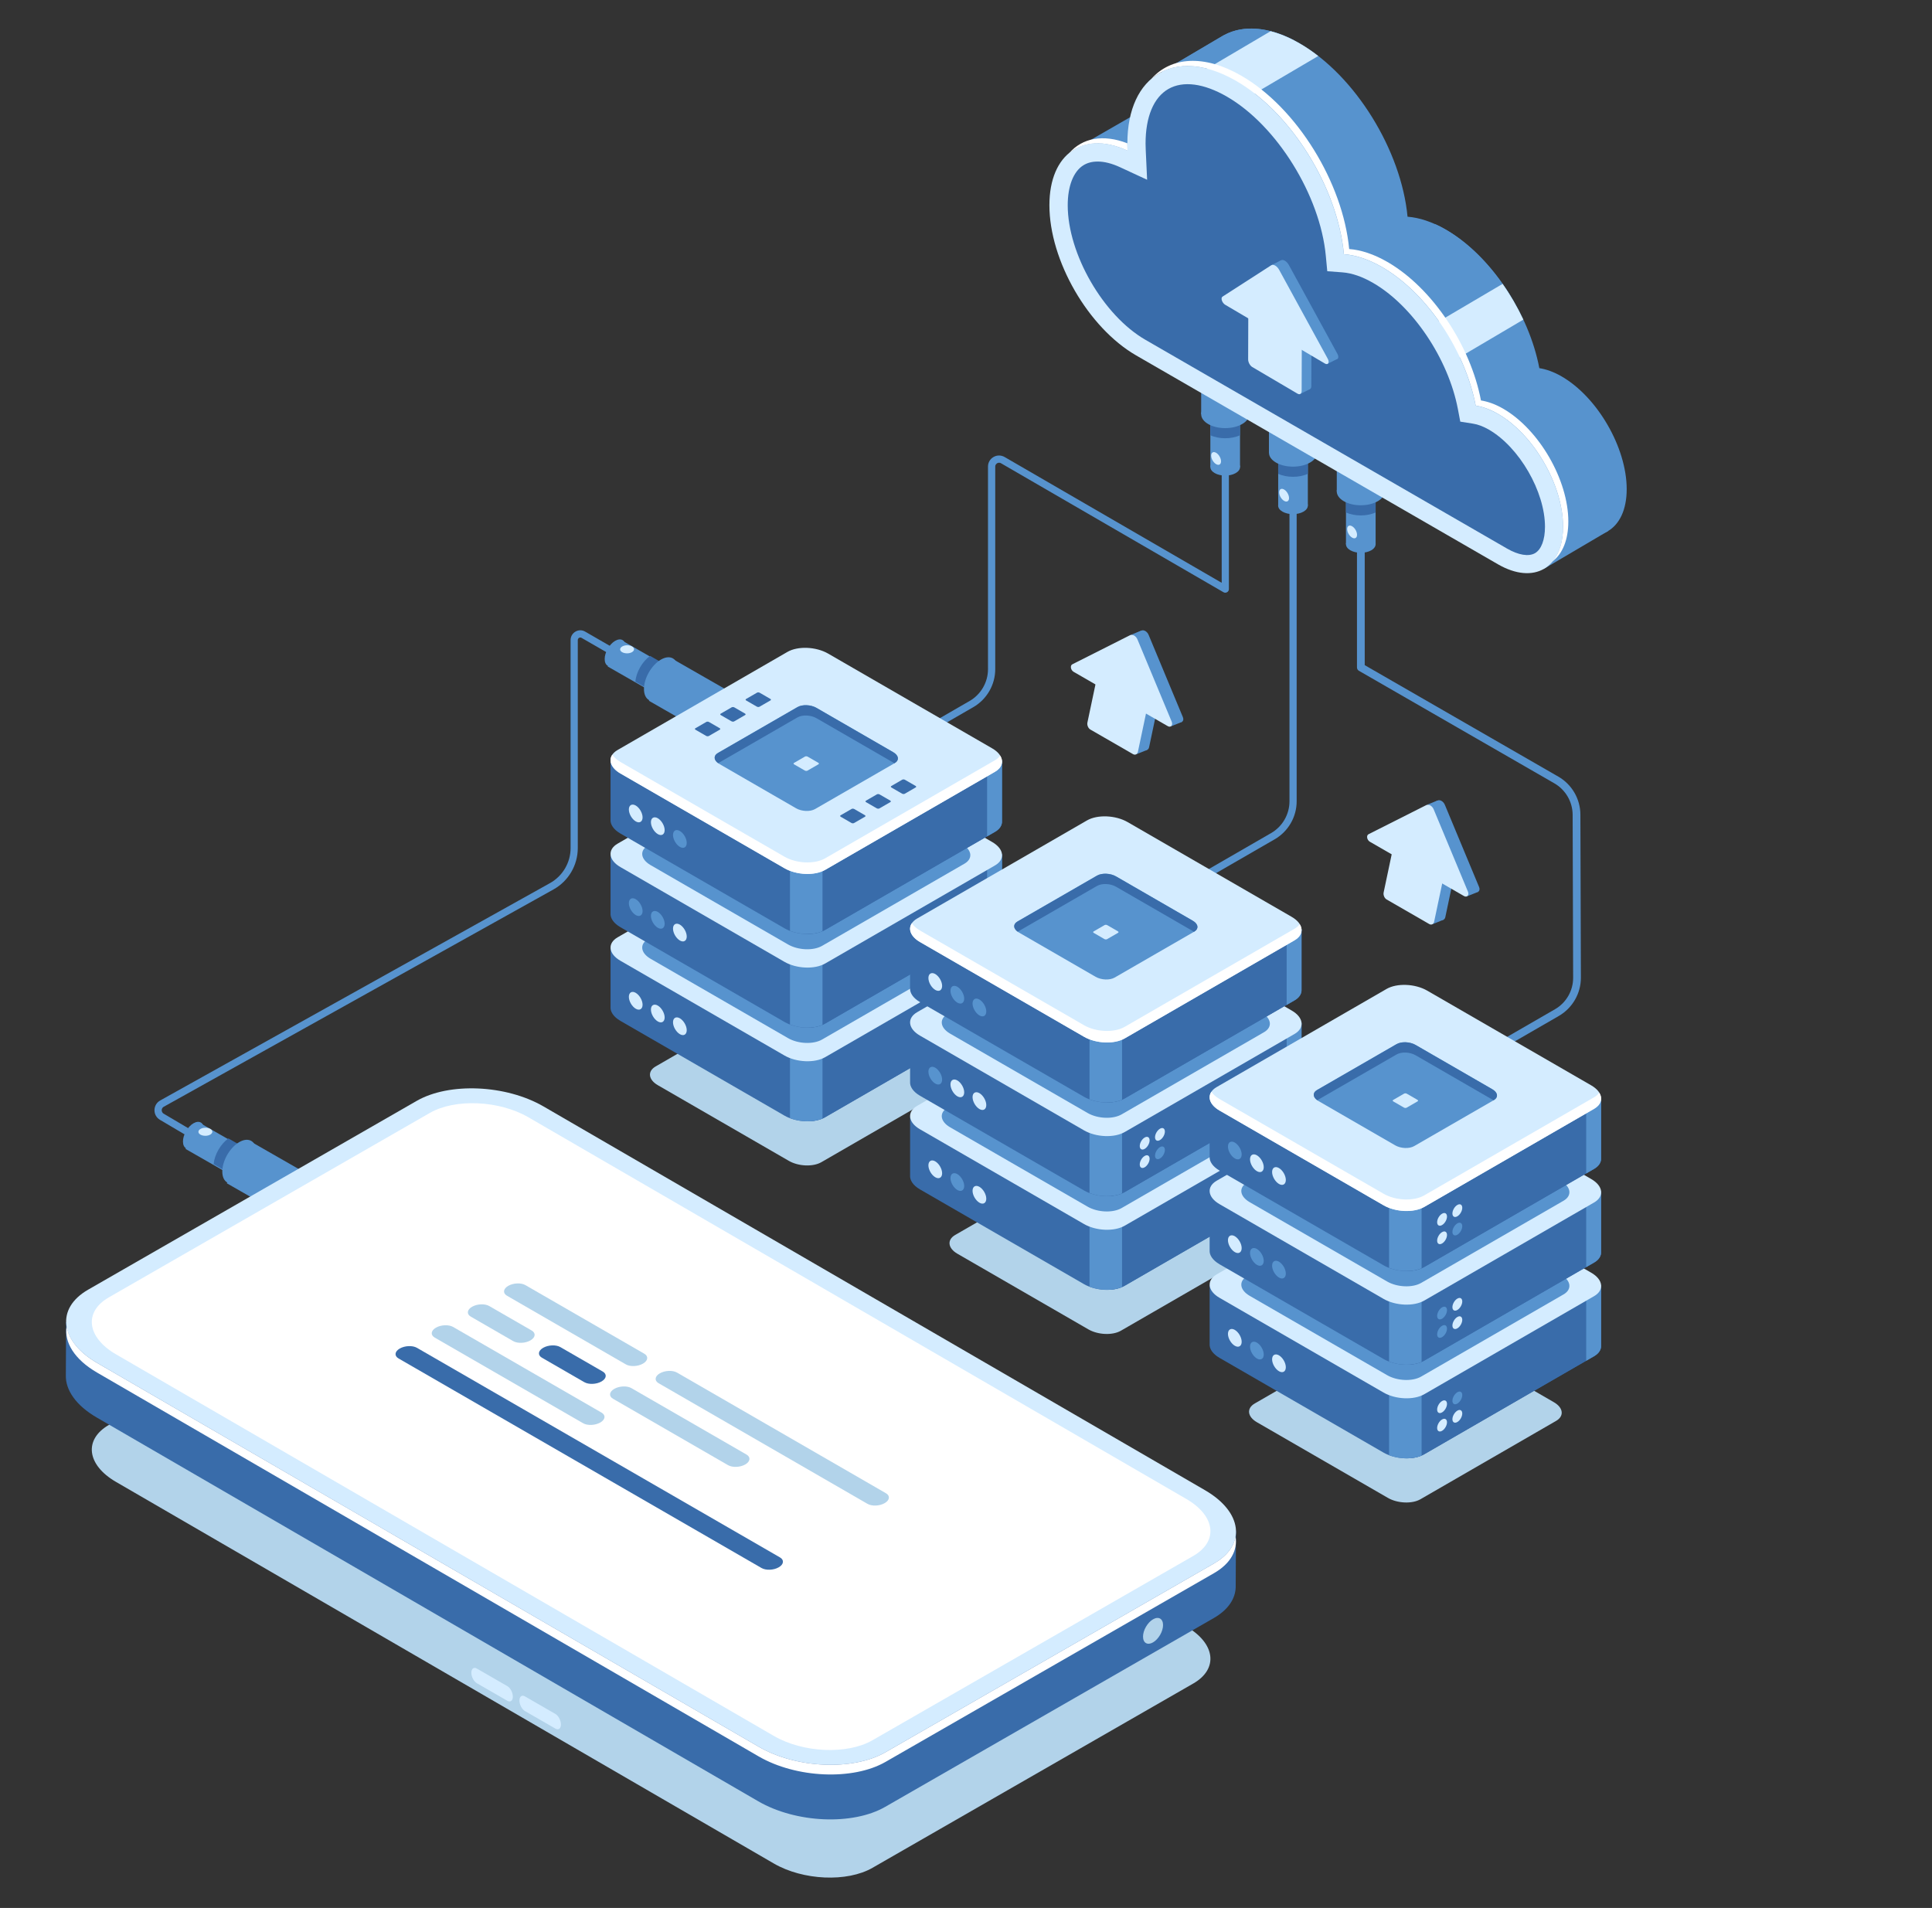 <?xml version="1.0" encoding="utf-8"?>
<!-- Generator: Adobe Illustrator 24.2.1, SVG Export Plug-In . SVG Version: 6.00 Build 0)  -->
<svg version="1.1" id="_x2014_ÎÓÈ_x5F_1" xmlns="http://www.w3.org/2000/svg" xmlns:xlink="http://www.w3.org/1999/xlink"
	 x="0px" y="0px" viewBox="0 0 349.19 344.85" style="enable-background:new 0 0 349.19 344.85;" xml:space="preserve">
<rect x="0" y="0" width="349.19" height="344.85" fill="#333333" stroke="none"/>
<style type="text/css">
	.st0{fill:#5793CE;}
	.st1{fill:#396CAA;}
	.st2{fill:#D4ECFF;}
	.st3{fill:#FFFFFF;}
	.st4{fill:#B2D3EA;}
</style>
<path class="st0" d="M38.9,208.2c-0.11,0-0.23-0.03-0.33-0.09l-9.66-5.71c-0.63-0.37-1-1.03-0.99-1.76c0.01-0.73,0.4-1.38,1.04-1.74
	l70.44-39.28c2.3-1.28,3.73-3.71,3.73-6.34v-37.6c0-0.63,0.33-1.2,0.88-1.52c0.55-0.32,1.2-0.32,1.75,0l6.66,3.84
	c0.31,0.18,0.42,0.58,0.24,0.89c-0.18,0.31-0.57,0.42-0.89,0.24l-6.66-3.84c-0.2-0.12-0.38-0.04-0.45,0
	c-0.07,0.04-0.23,0.16-0.23,0.39v37.6c0,3.1-1.68,5.97-4.39,7.48l-70.44,39.28c-0.33,0.18-0.37,0.49-0.37,0.62
	c0,0.12,0.03,0.44,0.35,0.63l9.66,5.71c0.31,0.18,0.41,0.58,0.23,0.89C39.34,208.09,39.12,208.2,38.9,208.2z"/>
<g>
	<g>
		<g>
			<g>
				
					<rect x="37.3" y="202.32" transform="matrix(-0.497 0.868 -0.868 -0.497 240.393 276.938)" class="st0" width="5.36" height="11.57"/>
				<path class="st0" d="M33.07,206.32c0-1.21,0.84-2.68,1.89-3.29c1.05-0.61,1.9-0.12,1.9,1.09c0,1.21-0.84,2.68-1.89,3.29
					C33.92,208.02,33.07,207.53,33.07,206.32z"/>
			</g>
			<g>
				
					<rect x="46.77" y="205.41" transform="matrix(-0.497 0.868 -0.868 -0.497 262.608 276.839)" class="st0" width="8.69" height="18.15"/>
				<path class="st1" d="M44.68,207.71l-3.4-1.95c-1.41,1.01-2.51,2.93-2.67,4.65l3.4,1.95C43.42,211.35,44.52,209.43,44.68,207.71z
					"/>
				<path class="st0" d="M40.18,211.76c-0.01-1.96,1.36-4.34,3.06-5.33c1.69-0.98,3.07-0.19,3.08,1.76
					c0.01,1.96-1.36,4.34-3.06,5.33C41.56,214.5,40.18,213.71,40.18,211.76z"/>
			</g>
		</g>
	</g>
	<path class="st2" d="M36.23,205.08c-0.49-0.28-0.49-0.74,0-1.03s1.29-0.29,1.78-0.01s0.49,0.74,0,1.03
		C37.52,205.36,36.73,205.36,36.23,205.08z"/>
</g>
<g>
	<g>
		<g>
			<g>
				
					<rect x="113.52" y="115.11" transform="matrix(-0.497 0.868 -0.868 -0.497 278.873 80.234)" class="st0" width="5.36" height="11.57"/>
				<path class="st0" d="M109.29,119.12c0-1.21,0.84-2.68,1.89-3.29c1.05-0.61,1.9-0.12,1.9,1.09c0,1.21-0.84,2.68-1.89,3.29
					C110.14,120.81,109.29,120.33,109.29,119.12z"/>
			</g>
			<g>
				
					<rect x="122.99" y="118.21" transform="matrix(-0.497 0.868 -0.868 -0.497 301.088 80.135)" class="st0" width="8.69" height="18.15"/>
				<path class="st1" d="M120.9,120.5l-3.4-1.95c-1.41,1.01-2.51,2.93-2.67,4.65l3.4,1.95C119.64,124.14,120.74,122.22,120.9,120.5z
					"/>
				<path class="st0" d="M116.39,124.55c-0.01-1.96,1.36-4.34,3.06-5.33c1.69-0.98,3.07-0.19,3.08,1.76
					c0.01,1.96-1.36,4.34-3.06,5.33C117.78,127.3,116.4,126.51,116.39,124.55z"/>
			</g>
		</g>
	</g>
	<path class="st2" d="M112.45,117.88c-0.49-0.28-0.49-0.74,0-1.03c0.49-0.29,1.29-0.29,1.78-0.01c0.49,0.28,0.49,0.74,0,1.03
		C113.74,118.16,112.94,118.16,112.45,117.88z"/>
</g>
<path class="st0" d="M151.3,141.92c-0.22,0-0.44-0.12-0.56-0.32c-0.18-0.31-0.07-0.71,0.24-0.89l24.28-14.02
	c2.04-1.18,3.31-3.38,3.31-5.74V84.33c0-0.72,0.37-1.37,1-1.73c0.62-0.36,1.37-0.36,2,0l39.24,22.74V74.79
	c0-0.36,0.29-0.65,0.65-0.65s0.65,0.29,0.65,0.65v31.69c0,0.23-0.12,0.45-0.33,0.56c-0.2,0.12-0.45,0.12-0.65,0l-40.21-23.31
	c-0.31-0.18-0.59-0.06-0.69,0c-0.1,0.06-0.35,0.24-0.35,0.6v36.62c0,2.82-1.52,5.45-3.96,6.86l-24.28,14.02
	C151.52,141.89,151.41,141.92,151.3,141.92z"/>
<path class="st0" d="M199.87,169.21c-0.22,0-0.44-0.12-0.56-0.32c-0.18-0.31-0.07-0.71,0.24-0.89l30.2-17.43
	c2.04-1.18,3.31-3.38,3.31-5.74V81.76c0-0.36,0.29-0.65,0.65-0.65c0.36,0,0.65,0.29,0.65,0.65v63.07c0,2.82-1.52,5.45-3.96,6.86
	l-30.2,17.43C200.09,169.18,199.98,169.21,199.87,169.21z"/>
<g>
	<path class="st0" d="M254.01,199.53c-0.24,0-0.48-0.12-0.61-0.35c-0.19-0.33-0.08-0.76,0.26-0.95l27.38-15.81
		c2.04-1.17,3.3-3.36,3.29-5.71l-0.09-29.44c-0.01-2.34-1.27-4.51-3.29-5.68l-35.34-20.35c-0.22-0.12-0.35-0.36-0.35-0.61V88.73
		c0-0.39,0.31-0.7,0.7-0.7c0.39,0,0.7,0.31,0.7,0.7v31.49l34.99,20.15c2.46,1.41,3.99,4.05,3.99,6.89l0.09,29.44
		c0.01,2.85-1.52,5.5-3.99,6.93l-27.38,15.81C254.25,199.5,254.13,199.53,254.01,199.53z"/>
	<g>
		<g>
			<g>
				<rect x="243.27" y="86.79" class="st0" width="5.36" height="11.57"/>
				<path class="st0" d="M247.85,99.46c-1.05,0.6-2.74,0.6-3.79,0c-1.05-0.6-1.05-1.58,0-2.19c1.05-0.6,2.74-0.6,3.79,0
					C248.89,97.87,248.89,98.85,247.85,99.46z"/>
			</g>
			<g>
				<rect x="241.61" y="70.67" class="st0" width="8.69" height="18.15"/>
				<path class="st1" d="M243.27,88.7v3.92c1.57,0.72,3.79,0.72,5.36,0V88.7C247.06,87.98,244.84,87.98,243.27,88.7z"/>
				<path class="st0" d="M249.02,90.59c-1.7,0.98-4.45,0.98-6.14,0c-1.7-0.98-1.7-2.57,0-3.55c1.7-0.98,4.45-0.98,6.14,0
					C250.72,88.02,250.72,89.61,249.02,90.59z"/>
			</g>
		</g>
	</g>
	<g>
		<g>
			<g>
				<rect x="231.02" y="79.82" class="st0" width="5.36" height="11.57"/>
				<path class="st0" d="M235.59,92.48c-1.05,0.6-2.74,0.6-3.79,0c-1.05-0.6-1.05-1.58,0-2.19c1.05-0.6,2.74-0.6,3.79,0
					C236.64,90.9,236.64,91.88,235.59,92.48z"/>
			</g>
			<g>
				<rect x="229.35" y="63.7" class="st0" width="8.69" height="18.15"/>
				<path class="st1" d="M231.02,81.72v3.92c1.57,0.72,3.79,0.72,5.36,0v-3.92C234.81,81,232.59,81,231.02,81.72z"/>
				<path class="st0" d="M236.77,83.61c-1.7,0.98-4.45,0.98-6.14,0c-1.7-0.98-1.7-2.57,0-3.55c1.7-0.98,4.45-0.98,6.14,0
					C238.47,81.05,238.47,82.64,236.77,83.61z"/>
			</g>
		</g>
	</g>
	<g>
		<g>
			<g>
				<rect x="218.76" y="72.85" class="st0" width="5.36" height="11.57"/>
				<path class="st0" d="M223.34,85.51c-1.05,0.6-2.74,0.6-3.79,0c-1.05-0.6-1.05-1.58,0-2.19c1.05-0.6,2.74-0.6,3.79,0
					C224.39,83.93,224.39,84.91,223.34,85.51z"/>
			</g>
			<g>
				<rect x="217.1" y="56.72" class="st0" width="8.69" height="18.15"/>
				<path class="st1" d="M218.76,74.75v3.92c1.57,0.72,3.79,0.72,5.36,0v-3.92C222.55,74.03,220.34,74.03,218.76,74.75z"/>
				<ellipse class="st0" cx="221.44" cy="74.87" rx="4.34" ry="2.51"/>
			</g>
		</g>
	</g>
	<g>
		<g>
			<polygon class="st0" points="279,102.84 290.65,95.98 279.56,82.14 276.64,86.9 			"/>
			<path class="st0" d="M194.42,26.85l18.59-10.7c0,0-0.7,10.67-0.7,10.7s-10.68,3.31-10.68,3.31L194.42,26.85z"/>
			<path class="st0" d="M282.24,68.03c-1.42-0.82-2.77-1.29-4.02-1.49c-1.87-9.85-8.73-20.31-16.9-25.03
				c-2.46-1.42-4.8-2.18-6.92-2.34c-1.12-11.94-9.42-25.51-19.5-31.33c-5.27-3.04-10.04-3.4-13.57-1.54l0-0.01l-0.17,0.1
				c-0.09,0.05-0.18,0.1-0.27,0.15l-10.96,6.47l3.64,2.88c-3.27,1.43-5.34,5.1-5.34,10.52c0,10,7.02,22.15,15.68,27.15l58.33,41.65
				c6.5,3.75,11.77,0.71,11.77-6.8C294.01,80.91,288.74,71.78,282.24,68.03z"/>
			<path class="st0" d="M208.77,22.01l25.16-14.7c-4.88-2.55-9.3-2.76-12.61-1.01l0-0.01l-0.17,0.1c-0.09,0.05-0.18,0.1-0.27,0.15
				l-10.96,6.47l3.64,2.88C211.28,16.89,209.59,18.98,208.77,22.01z"/>
			<path class="st0" d="M255.24,65.25l18.36-10.77c-3.15-5.45-7.48-10.2-12.28-12.98c-0.64-0.37-1.26-0.69-1.88-0.97l-23.35,13.66
				L255.24,65.25z"/>
			<path class="st2" d="M215.1,14.22l8.18,4.72l14.98-8.82c-1.09-0.85-2.22-1.62-3.37-2.28c-1.81-1.05-3.57-1.77-5.24-2.2
				L215.1,14.22z"/>
			<path class="st2" d="M271.58,51.31l-14.65,8.63l5.1,5.68l13.3-7.85C274.27,55.52,273.01,53.34,271.58,51.31z"/>
			<path class="st2" d="M270.73,74.81c-1.42-0.82-2.77-1.29-4.02-1.49c-1.87-9.85-8.73-20.31-16.9-25.03
				c-2.46-1.42-4.8-2.18-6.92-2.34c-1.12-11.94-9.42-25.51-19.5-31.33c-10.84-6.26-19.63-1.19-19.63,11.33
				c0,0.42,0.01,0.85,0.03,1.28c-7.93-3.68-14.12,0.47-14.12,9.86c0,10,7.02,22.15,15.68,27.15l65.39,37.75
				c6.5,3.75,11.77,0.71,11.77-6.8C282.5,87.69,277.23,78.56,270.73,74.81z"/>
			<g>
				<path class="st3" d="M203.79,27.23c-0.02-0.43-0.03-0.86-0.03-1.28c0-0.02,0-0.04,0-0.05c-4.38-1.7-8.14-0.96-10.51,1.77
					C195.82,25.55,199.55,25.26,203.79,27.23z"/>
				<path class="st3" d="M271.69,73.87c-1.42-0.82-2.77-1.29-4.02-1.49c-1.87-9.85-8.73-20.31-16.9-25.03
					c-2.46-1.42-4.8-2.18-6.92-2.34c-1.12-11.94-9.42-25.51-19.5-31.33c-6.75-3.9-12.71-3.4-16.24,0.56
					c3.6-3.08,9.11-3.19,15.29,0.37c10.08,5.82,18.38,19.39,19.5,31.33c2.12,0.16,4.46,0.92,6.92,2.34
					c8.17,4.72,15.03,15.18,16.9,25.03c1.26,0.2,2.61,0.67,4.02,1.49c6.5,3.75,11.77,12.88,11.77,20.39c0,2.71-0.69,4.83-1.88,6.26
					c1.76-1.36,2.83-3.82,2.83-7.2C283.46,86.76,278.19,77.63,271.69,73.87z"/>
			</g>
			<g>
				<path class="st1" d="M202.41,30.21l4.92,2.28l-0.25-5.41c-0.02-0.38-0.03-0.76-0.03-1.13c0-4.83,1.46-8.33,4.11-9.86
					c2.65-1.53,6.41-1.04,10.6,1.38c9,5.2,16.85,17.84,17.87,28.79l0.26,2.76l2.76,0.21c1.7,0.13,3.56,0.77,5.53,1.91
					c7.15,4.13,13.59,13.71,15.32,22.8l0.43,2.27l2.29,0.36c0.91,0.14,1.88,0.51,2.89,1.09c5.49,3.17,10.13,11.2,10.13,17.54
					c0,2.37-0.66,4.11-1.8,4.78c-1.15,0.66-2.98,0.36-5.04-0.82l-65.39-37.75c-7.61-4.39-14.03-15.52-14.03-24.31
					c0-3.45,1.02-6.07,2.79-7.2c0.73-0.47,1.61-0.7,2.61-0.7C199.56,29.19,200.93,29.53,202.41,30.21z"/>
			</g>
		</g>
		<g>
			<polygon class="st0" points="235.04,71.19 236.77,70.33 235.07,69.04 			"/>
			<polygon class="st0" points="229.86,47.89 231.54,47.05 231.57,47.92 			"/>
			<polygon class="st0" points="239.96,65.75 241.71,64.87 238.35,61.67 			"/>
			<g>
				<path class="st0" d="M236.26,70.27l-8.17-4.81c-0.41-0.24-0.75-0.86-0.75-1.37l0.03-9.45l9.67,5.69l-0.03,9.45
					C237.01,70.3,236.68,70.52,236.26,70.27z"/>
				<path class="st0" d="M231.52,47.06l-8.82,5.68c-0.37,0.24-0.07,1.14,0.5,1.47l9.01,5.31l9.01,5.31c0.57,0.33,0.88-0.2,0.5-0.88
					l-8.76-16.03C232.58,47.21,231.9,46.81,231.52,47.06z"/>
			</g>
			<g>
				<path class="st2" d="M234.51,71.15l-8.17-4.81c-0.41-0.24-0.75-0.86-0.75-1.37l0.03-9.45l9.67,5.69l-0.03,9.45
					C235.26,71.18,234.93,71.4,234.51,71.15z"/>
				<path class="st2" d="M229.77,47.94l-8.82,5.68c-0.37,0.24-0.07,1.14,0.5,1.47l9.01,5.31l9.01,5.31c0.57,0.33,0.88-0.2,0.5-0.88
					l-8.76-16.03C230.83,48.09,230.15,47.69,229.77,47.94z"/>
			</g>
		</g>
	</g>
	<path class="st2" d="M220.69,83.38c0,0.57-0.4,0.8-0.89,0.51c-0.49-0.28-0.89-0.97-0.89-1.54c0-0.57,0.4-0.8,0.89-0.51
		C220.29,82.12,220.69,82.81,220.69,83.38z"/>
</g>
<g>
	<path class="st4" d="M148.45,210.06l24.52-14.16c1.5-0.87,1.32-2.39-0.42-3.39l-23.67-13.67c-1.74-1-4.37-1.11-5.87-0.24
		l-24.52,14.16c-1.5,0.87-1.32,2.39,0.42,3.39l23.67,13.67C144.31,210.82,146.94,210.93,148.45,210.06z"/>
	<g>
		<path class="st1" d="M110.35,181.98L110.35,181.98v-10.59l23.75-0.01l8.21-4.74c1.88-1.09,5.18-0.95,7.35,0.3l7.66,4.42
			l23.77-0.01v10.89c0.05,0.74-0.36,1.45-1.26,1.97l-30.7,17.73c-1.88,1.09-5.18,0.95-7.35-0.3l-29.64-17.12
			C110.88,183.79,110.28,182.85,110.35,181.98z"/>
		<path class="st1" d="M145.72,165.9c1.38,0.03,2.81,0.38,3.94,1.03l7.66,4.42l23.77-0.01v10.89c0.05,0.74-0.36,1.45-1.26,1.97
			l-30.7,17.73c-0.91,0.52-2.14,0.76-3.41,0.73V165.9z"/>
		<path class="st0" d="M178.41,171.35l2.69,0v10.89c0.05,0.74-0.36,1.45-1.26,1.97l-1.43,0.82V171.35z"/>
		<path class="st0" d="M148.66,202.17c-1.63,0.7-3.98,0.66-5.88-0.07v-12.37h5.88V202.17z"/>
		<path class="st2" d="M149.14,191.08l30.7-17.73c1.88-1.09,1.65-2.99-0.53-4.24l-29.64-17.12c-2.18-1.26-5.47-1.39-7.35-0.3
			l-30.7,17.73c-1.88,1.09-1.65,2.99,0.53,4.24l29.64,17.12C143.96,192.03,147.25,192.17,149.14,191.08z"/>
		<path class="st0" d="M148.58,187.89l25.73-14.85c1.58-0.91,1.38-2.5-0.44-3.56l-24.84-14.34c-1.82-1.05-4.58-1.17-6.16-0.26
			l-25.73,14.85c-1.58,0.91-1.38,2.5,0.44,3.56l24.84,14.34C144.25,188.69,147,188.8,148.58,187.89z"/>
		<g>
			<path class="st2" d="M121.64,184.77c0,0.79,0.56,1.75,1.24,2.15c0.68,0.4,1.24,0.07,1.24-0.72s-0.56-1.75-1.24-2.15
				C122.2,183.66,121.64,183.98,121.64,184.77z"/>
			<path class="st2" d="M117.65,182.47c0,0.79,0.56,1.75,1.24,2.15c0.68,0.4,1.24,0.07,1.24-0.72c0-0.79-0.56-1.75-1.24-2.15
				C118.21,181.36,117.65,181.68,117.65,182.47z"/>
			<path class="st2" d="M113.66,180.17c0,0.79,0.56,1.75,1.24,2.15c0.68,0.4,1.24,0.07,1.24-0.72c0-0.79-0.56-1.75-1.24-2.15
				C114.22,179.05,113.66,179.38,113.66,180.17z"/>
		</g>
	</g>
	<g>
		<path class="st1" d="M110.35,165.05L110.35,165.05v-10.59l23.75-0.01l8.21-4.74c1.88-1.09,5.18-0.95,7.35,0.3l7.66,4.42
			l23.77-0.01v10.89c0.05,0.74-0.36,1.45-1.26,1.97l-30.7,17.73c-1.88,1.09-5.18,0.95-7.35-0.3l-29.64-17.12
			C110.88,166.86,110.28,165.92,110.35,165.05z"/>
		<path class="st1" d="M145.72,148.97c1.38,0.03,2.81,0.38,3.94,1.03l7.66,4.42l23.77-0.01v10.89c0.05,0.74-0.36,1.45-1.26,1.97
			l-30.7,17.73c-0.91,0.52-2.14,0.76-3.41,0.73V148.97z"/>
		<path class="st0" d="M178.41,154.42l2.69,0v10.89c0.05,0.74-0.36,1.45-1.26,1.97l-1.43,0.82V154.42z"/>
		<path class="st0" d="M148.66,185.24c-1.63,0.7-3.98,0.66-5.88-0.07V172.8h5.88V185.24z"/>
		<path class="st2" d="M149.14,174.15l30.7-17.73c1.88-1.09,1.65-2.99-0.53-4.24l-29.64-17.12c-2.18-1.26-5.47-1.39-7.35-0.3
			l-30.7,17.73c-1.88,1.09-1.65,2.99,0.53,4.24l29.64,17.12C143.96,175.1,147.25,175.24,149.14,174.15z"/>
		<path class="st0" d="M148.58,170.96l25.73-14.85c1.58-0.91,1.38-2.5-0.44-3.56l-24.84-14.34c-1.82-1.05-4.58-1.17-6.16-0.26
			l-25.73,14.85c-1.58,0.91-1.38,2.5,0.44,3.56l24.84,14.34C144.25,171.76,147,171.87,148.58,170.96z"/>
		<g>
			<path class="st2" d="M121.64,167.84c0,0.79,0.56,1.75,1.24,2.15c0.68,0.4,1.24,0.07,1.24-0.72s-0.56-1.75-1.24-2.15
				C122.2,166.73,121.64,167.05,121.64,167.84z"/>
			<path class="st0" d="M117.65,165.54c0,0.79,0.56,1.75,1.24,2.15c0.68,0.4,1.24,0.07,1.24-0.72s-0.56-1.75-1.24-2.15
				C118.21,164.43,117.65,164.75,117.65,165.54z"/>
			<path class="st0" d="M113.66,163.24c0,0.79,0.56,1.75,1.24,2.15c0.68,0.4,1.24,0.07,1.24-0.72c0-0.79-0.56-1.75-1.24-2.15
				C114.22,162.13,113.66,162.45,113.66,163.24z"/>
		</g>
	</g>
	<g>
		<path class="st1" d="M110.35,148.12L110.35,148.12v-10.59l23.75-0.01l8.21-4.74c1.88-1.09,5.18-0.95,7.35,0.3l7.66,4.42
			l23.77-0.01v10.89c0.05,0.74-0.36,1.45-1.26,1.97l-30.7,17.73c-1.88,1.09-5.18,0.95-7.35-0.3l-29.64-17.12
			C110.88,149.93,110.28,148.99,110.35,148.12z"/>
		<path class="st1" d="M145.72,132.04c1.38,0.03,2.81,0.38,3.94,1.03l7.66,4.42l23.77-0.01v10.89c0.05,0.74-0.36,1.45-1.26,1.97
			l-30.7,17.73c-0.91,0.52-2.14,0.76-3.41,0.73V132.04z"/>
		<path class="st0" d="M178.41,137.49l2.69,0v10.89c0.05,0.74-0.36,1.45-1.26,1.97l-1.43,0.82V137.49z"/>
		<path class="st0" d="M148.66,168.31c-1.63,0.7-3.98,0.66-5.88-0.07v-12.37h5.88V168.31z"/>
		<path class="st2" d="M149.14,157.22l30.7-17.73c1.88-1.09,1.65-2.99-0.53-4.24l-29.64-17.12c-2.18-1.26-5.47-1.39-7.35-0.3
			l-30.7,17.73c-1.88,1.09-1.65,2.99,0.53,4.24l29.64,17.12C143.96,158.17,147.25,158.31,149.14,157.22z"/>
		<path class="st3" d="M112.14,137.72l29.64,17.12c2.18,1.26,5.47,1.39,7.35,0.3l30.7-17.73c0.42-0.24,0.73-0.53,0.94-0.83
			c0.65,1.04,0.35,2.17-0.94,2.92l-30.7,17.73c-1.88,1.09-5.18,0.95-7.35-0.3l-29.64-17.12c-1.69-0.98-2.2-2.34-1.47-3.41
			C110.97,136.87,111.46,137.32,112.14,137.72z"/>
		<g>
			<path class="st0" d="M121.64,150.92c0,0.79,0.56,1.75,1.24,2.15c0.68,0.4,1.24,0.07,1.24-0.72s-0.56-1.75-1.24-2.15
				C122.2,149.8,121.64,150.12,121.64,150.92z"/>
			<path class="st2" d="M117.65,148.61c0,0.79,0.56,1.75,1.24,2.15c0.68,0.4,1.24,0.07,1.24-0.72c0-0.79-0.56-1.75-1.24-2.15
				C118.21,147.5,117.65,147.82,117.65,148.61z"/>
			<path class="st2" d="M113.66,146.31c0,0.79,0.56,1.75,1.24,2.15c0.68,0.4,1.24,0.07,1.24-0.72s-0.56-1.75-1.24-2.15
				C114.22,145.2,113.66,145.52,113.66,146.31z"/>
		</g>
		<g>
			<path class="st0" d="M147.32,146.23l14.37-8.29c0.88-0.51,0.77-1.4-0.25-1.99l-13.87-8.01c-1.02-0.59-2.56-0.65-3.44-0.14
				l-14.37,8.29c-0.88,0.51-0.77,1.4,0.25,1.99l13.87,8.01C144.9,146.68,146.44,146.74,147.32,146.23z"/>
			<path class="st2" d="M145.94,139.29l1.99-1.15c0.12-0.07,0.11-0.19-0.03-0.27l-1.92-1.11c-0.14-0.08-0.35-0.09-0.48-0.02
				l-1.99,1.15c-0.12,0.07-0.11,0.19,0.03,0.27l1.92,1.11C145.61,139.35,145.82,139.36,145.94,139.29z"/>
			<path class="st1" d="M161.69,137.94l-0.04,0.02c-0.07-0.05-0.13-0.1-0.21-0.14l-13.87-8.01c-1.02-0.59-2.56-0.65-3.44-0.14
				l-14.33,8.27c-0.81-0.58-0.86-1.37-0.04-1.84l14.37-8.29c0.88-0.51,2.42-0.45,3.44,0.14l13.87,8.01
				C162.46,136.54,162.57,137.43,161.69,137.94z"/>
		</g>
	</g>
</g>
<g>
	<path class="st4" d="M202.59,240.52l24.52-14.16c1.5-0.87,1.32-2.39-0.42-3.39l-23.67-13.67c-1.74-1-4.37-1.11-5.87-0.24
		l-24.52,14.16c-1.5,0.87-1.32,2.39,0.42,3.39l23.67,13.67C198.46,241.28,201.08,241.39,202.59,240.52z"/>
	<g>
		<path class="st1" d="M164.49,212.44L164.49,212.44v-10.59l23.75-0.01l8.21-4.74c1.88-1.09,5.18-0.95,7.35,0.3l7.66,4.42
			l23.77-0.01v10.89c0.05,0.74-0.36,1.45-1.26,1.97l-30.7,17.73c-1.88,1.09-5.18,0.95-7.35-0.3l-29.64-17.12
			C165.02,214.25,164.42,213.31,164.49,212.44z"/>
		<path class="st1" d="M199.86,196.36c1.38,0.03,2.81,0.38,3.94,1.03l7.66,4.42l23.77-0.01v10.89c0.05,0.74-0.36,1.45-1.26,1.97
			l-30.7,17.73c-0.91,0.52-2.14,0.76-3.41,0.73V196.36z"/>
		<path class="st0" d="M232.55,201.81l2.69,0v10.89c0.05,0.74-0.36,1.45-1.26,1.97l-1.43,0.82V201.81z"/>
		<path class="st0" d="M202.8,232.63c-1.63,0.7-3.98,0.66-5.88-0.07v-12.37h5.88V232.63z"/>
		<path class="st2" d="M203.28,221.54l30.7-17.73c1.88-1.09,1.65-2.99-0.53-4.24l-29.64-17.12c-2.18-1.26-5.47-1.39-7.35-0.3
			l-30.7,17.73c-1.88,1.09-1.65,2.99,0.53,4.24l29.64,17.12C198.1,222.49,201.39,222.63,203.28,221.54z"/>
		<path class="st0" d="M202.72,218.35l25.73-14.85c1.58-0.91,1.38-2.5-0.44-3.56l-24.84-14.34c-1.82-1.05-4.58-1.17-6.16-0.26
			l-25.73,14.85c-1.58,0.91-1.38,2.5,0.44,3.56l24.84,14.34C198.39,219.15,201.14,219.26,202.72,218.35z"/>
		<g>
			<path class="st2" d="M175.78,215.23c0,0.79,0.56,1.75,1.24,2.15c0.68,0.4,1.24,0.07,1.24-0.72c0-0.79-0.56-1.75-1.24-2.15
				C176.34,214.12,175.78,214.44,175.78,215.23z"/>
			<path class="st0" d="M171.79,212.93c0,0.79,0.56,1.75,1.24,2.15c0.68,0.4,1.24,0.07,1.24-0.72s-0.56-1.75-1.24-2.15
				C172.35,211.82,171.79,212.14,171.79,212.93z"/>
			<path class="st2" d="M167.8,210.63c0,0.79,0.56,1.75,1.24,2.15c0.68,0.4,1.24,0.07,1.24-0.72s-0.56-1.75-1.24-2.15
				C168.36,209.51,167.8,209.84,167.8,210.63z"/>
		</g>
	</g>
	<g>
		<path class="st1" d="M164.49,195.51L164.49,195.51v-10.59l23.75-0.01l8.21-4.74c1.88-1.09,5.18-0.95,7.35,0.3l7.66,4.42
			l23.77-0.01v10.89c0.05,0.74-0.36,1.45-1.26,1.97l-30.7,17.73c-1.88,1.09-5.18,0.95-7.35-0.3l-29.64-17.12
			C165.02,197.32,164.42,196.38,164.49,195.51z"/>
		<path class="st1" d="M199.86,179.43c1.38,0.03,2.81,0.38,3.94,1.03l7.66,4.42l23.77-0.01v10.89c0.05,0.74-0.36,1.45-1.26,1.97
			l-30.7,17.73c-0.91,0.52-2.14,0.76-3.41,0.73V179.43z"/>
		<path class="st0" d="M232.55,184.88l2.69,0v10.89c0.05,0.74-0.36,1.45-1.26,1.97l-1.43,0.82V184.88z"/>
		<path class="st0" d="M202.8,215.7c-1.63,0.7-3.98,0.66-5.88-0.07v-12.37h5.88V215.7z"/>
		<path class="st2" d="M203.28,204.61l30.7-17.73c1.88-1.09,1.65-2.99-0.53-4.24l-29.64-17.12c-2.18-1.26-5.47-1.39-7.35-0.3
			l-30.7,17.73c-1.88,1.09-1.65,2.99,0.53,4.24l29.64,17.12C198.1,205.56,201.39,205.7,203.28,204.61z"/>
		<path class="st0" d="M202.72,201.42l25.73-14.85c1.58-0.91,1.38-2.5-0.44-3.56l-24.84-14.34c-1.82-1.05-4.58-1.17-6.16-0.26
			l-25.73,14.85c-1.58,0.91-1.38,2.5,0.44,3.56l24.84,14.34C198.39,202.22,201.14,202.33,202.72,201.42z"/>
		<g>
			<path class="st2" d="M175.78,198.3c0,0.79,0.56,1.75,1.24,2.15c0.68,0.4,1.24,0.07,1.24-0.72c0-0.79-0.56-1.75-1.24-2.15
				C176.34,197.19,175.78,197.51,175.78,198.3z"/>
			<path class="st2" d="M171.79,196c0,0.79,0.56,1.75,1.24,2.15c0.68,0.4,1.24,0.07,1.24-0.72c0-0.79-0.56-1.75-1.24-2.15
				C172.35,194.89,171.79,195.21,171.79,196z"/>
			<path class="st0" d="M167.8,193.7c0,0.79,0.56,1.75,1.24,2.15c0.68,0.4,1.24,0.07,1.24-0.72s-0.56-1.75-1.24-2.15
				C168.36,192.59,167.8,192.91,167.8,193.7z"/>
		</g>
	</g>
	<g>
		<path class="st1" d="M164.49,178.58L164.49,178.58v-10.59l23.75-0.01l8.21-4.74c1.88-1.09,5.18-0.95,7.35,0.3l7.66,4.42
			l23.77-0.01v10.89c0.05,0.74-0.36,1.45-1.26,1.97l-30.7,17.73c-1.88,1.09-5.18,0.95-7.35-0.3l-29.64-17.12
			C165.02,180.39,164.42,179.45,164.49,178.58z"/>
		<path class="st1" d="M199.86,162.5c1.38,0.03,2.81,0.38,3.94,1.03l7.66,4.42l23.77-0.01v10.89c0.05,0.74-0.36,1.45-1.26,1.97
			l-30.7,17.73c-0.91,0.52-2.14,0.76-3.41,0.73V162.5z"/>
		<path class="st0" d="M232.55,167.95l2.69,0v10.89c0.05,0.74-0.36,1.45-1.26,1.97l-1.43,0.82V167.95z"/>
		<path class="st0" d="M202.8,198.77c-1.63,0.7-3.98,0.66-5.88-0.07v-12.37h5.88V198.77z"/>
		<path class="st2" d="M203.28,187.68l30.7-17.73c1.88-1.09,1.65-2.99-0.53-4.24l-29.64-17.12c-2.18-1.26-5.47-1.39-7.35-0.3
			l-30.7,17.73c-1.88,1.09-1.65,2.99,0.53,4.24l29.64,17.12C198.1,188.63,201.39,188.77,203.28,187.68z"/>
		<path class="st3" d="M166.28,168.18l29.64,17.12c2.18,1.26,5.47,1.39,7.35,0.3l30.7-17.73c0.42-0.24,0.73-0.53,0.94-0.83
			c0.65,1.04,0.35,2.17-0.94,2.92l-30.7,17.73c-1.88,1.09-5.18,0.95-7.35-0.3l-29.64-17.12c-1.69-0.98-2.2-2.34-1.47-3.41
			C165.11,167.33,165.6,167.78,166.28,168.18z"/>
		<g>
			<path class="st0" d="M175.78,181.38c0,0.79,0.56,1.75,1.24,2.15c0.68,0.4,1.24,0.07,1.24-0.72s-0.56-1.75-1.24-2.15
				C176.34,180.26,175.78,180.58,175.78,181.38z"/>
			<path class="st0" d="M171.79,179.07c0,0.79,0.56,1.75,1.24,2.15c0.68,0.4,1.24,0.07,1.24-0.72s-0.56-1.75-1.24-2.15
				C172.35,177.96,171.79,178.28,171.79,179.07z"/>
			<path class="st2" d="M167.8,176.77c0,0.79,0.56,1.75,1.24,2.15c0.68,0.4,1.24,0.07,1.24-0.72s-0.56-1.75-1.24-2.15
				C168.36,175.66,167.8,175.98,167.8,176.77z"/>
		</g>
		<g>
			<path class="st0" d="M201.46,176.69l14.37-8.29c0.88-0.51,0.77-1.4-0.25-1.99l-13.87-8.01c-1.02-0.59-2.56-0.65-3.44-0.14
				l-14.37,8.29c-0.88,0.51-0.77,1.4,0.25,1.99l13.87,8.01C199.04,177.14,200.58,177.2,201.46,176.69z"/>
			<path class="st2" d="M200.09,169.75l1.99-1.15c0.12-0.07,0.11-0.19-0.03-0.27l-1.92-1.11c-0.14-0.08-0.35-0.09-0.48-0.02
				l-1.99,1.15c-0.12,0.07-0.11,0.19,0.03,0.27l1.92,1.11C199.75,169.81,199.96,169.82,200.09,169.75z"/>
			<path class="st1" d="M215.83,168.4l-0.04,0.02c-0.07-0.05-0.13-0.1-0.21-0.14l-13.87-8.01c-1.02-0.59-2.56-0.65-3.44-0.14
				l-14.33,8.27c-0.81-0.58-0.86-1.37-0.04-1.84l14.37-8.29c0.88-0.51,2.42-0.45,3.44,0.14l13.87,8.01
				C216.6,167,216.71,167.89,215.83,168.4z"/>
		</g>
	</g>
	<g>
		<path class="st2" d="M206,207.14c0,0.57,0.4,0.8,0.89,0.51c0.49-0.28,0.89-0.97,0.89-1.54c0-0.57-0.4-0.8-0.89-0.51
			C206.4,205.88,206,206.57,206,207.14z"/>
		<path class="st2" d="M208.76,205.55c0,0.57,0.4,0.8,0.89,0.51c0.49-0.28,0.89-0.97,0.89-1.54c0-0.57-0.4-0.8-0.89-0.51
			C209.16,204.3,208.76,204.99,208.76,205.55z"/>
		<path class="st2" d="M206,210.47c0,0.57,0.4,0.8,0.89,0.51c0.49-0.28,0.89-0.97,0.89-1.54c0-0.57-0.4-0.8-0.89-0.51
			C206.4,209.21,206,209.9,206,210.47z"/>
		<path class="st0" d="M208.76,208.88c0,0.57,0.4,0.8,0.89,0.51c0.49-0.28,0.89-0.97,0.89-1.54c0-0.57-0.4-0.8-0.89-0.51
			C209.16,207.63,208.76,208.32,208.76,208.88z"/>
	</g>
</g>
<g>
	<path class="st4" d="M256.73,270.98l24.52-14.16c1.5-0.87,1.32-2.39-0.42-3.39l-23.67-13.67c-1.74-1-4.37-1.11-5.87-0.24
		l-24.52,14.16c-1.5,0.87-1.32,2.39,0.42,3.39l23.67,13.67C252.6,271.74,255.23,271.85,256.73,270.98z"/>
	<g>
		<path class="st1" d="M218.63,242.9L218.63,242.9V232.3l23.75-0.01l8.21-4.74c1.88-1.09,5.18-0.95,7.35,0.3l7.66,4.42l23.77-0.01
			v10.89c0.05,0.74-0.36,1.45-1.26,1.97l-30.7,17.73c-1.88,1.09-5.18,0.95-7.35-0.3l-29.64-17.12
			C219.17,244.71,218.56,243.77,218.63,242.9z"/>
		<path class="st1" d="M254.01,226.82c1.38,0.03,2.81,0.38,3.94,1.03l7.66,4.42l23.77-0.01v10.89c0.05,0.74-0.36,1.45-1.26,1.97
			l-30.7,17.73c-0.91,0.52-2.14,0.76-3.41,0.73V226.82z"/>
		<path class="st0" d="M286.69,232.27l2.69,0v10.89c0.05,0.74-0.36,1.45-1.26,1.97l-1.43,0.82V232.27z"/>
		<path class="st0" d="M256.94,263.09c-1.63,0.7-3.98,0.66-5.88-0.07v-12.37h5.88V263.09z"/>
		<path class="st2" d="M257.42,252l30.7-17.73c1.88-1.09,1.65-2.99-0.53-4.24l-29.64-17.12c-2.18-1.26-5.47-1.39-7.35-0.3
			l-30.7,17.73c-1.88,1.09-1.65,2.99,0.53,4.24l29.64,17.12C252.24,252.95,255.53,253.09,257.42,252z"/>
		<path class="st0" d="M256.86,248.81l25.73-14.85c1.58-0.91,1.38-2.5-0.44-3.56l-24.84-14.34c-1.82-1.05-4.58-1.17-6.16-0.26
			l-25.73,14.85c-1.58,0.91-1.38,2.5,0.44,3.56l24.84,14.34C252.53,249.61,255.29,249.72,256.86,248.81z"/>
		<g>
			<path class="st2" d="M229.92,245.69c0,0.79,0.56,1.75,1.24,2.15c0.68,0.4,1.24,0.07,1.24-0.72s-0.56-1.75-1.24-2.15
				C230.48,244.58,229.92,244.9,229.92,245.69z"/>
			<path class="st0" d="M225.93,243.39c0,0.79,0.56,1.75,1.24,2.15c0.68,0.4,1.24,0.07,1.24-0.72s-0.56-1.75-1.24-2.15
				C226.49,242.28,225.93,242.6,225.93,243.39z"/>
			<path class="st2" d="M221.94,241.09c0,0.79,0.56,1.75,1.24,2.15c0.68,0.4,1.24,0.07,1.24-0.72c0-0.79-0.56-1.75-1.24-2.15
				C222.5,239.97,221.94,240.3,221.94,241.09z"/>
		</g>
	</g>
	<g>
		<path class="st1" d="M218.63,225.97L218.63,225.97v-10.59l23.75-0.01l8.21-4.74c1.88-1.09,5.18-0.95,7.35,0.3l7.66,4.42
			l23.77-0.01v10.89c0.05,0.74-0.36,1.45-1.26,1.97l-30.7,17.73c-1.88,1.09-5.18,0.95-7.35-0.3l-29.64-17.12
			C219.17,227.78,218.56,226.84,218.63,225.97z"/>
		<path class="st1" d="M254.01,209.89c1.38,0.03,2.81,0.38,3.94,1.03l7.66,4.42l23.77-0.01v10.89c0.05,0.74-0.36,1.45-1.26,1.97
			l-30.7,17.73c-0.91,0.52-2.14,0.76-3.41,0.73V209.89z"/>
		<path class="st0" d="M286.69,215.34l2.69,0v10.89c0.05,0.74-0.36,1.45-1.26,1.97l-1.43,0.82V215.34z"/>
		<path class="st0" d="M256.94,246.16c-1.63,0.7-3.98,0.66-5.88-0.07v-12.37h5.88V246.16z"/>
		<path class="st2" d="M257.42,235.07l30.7-17.73c1.88-1.09,1.65-2.99-0.53-4.24l-29.64-17.12c-2.18-1.26-5.47-1.39-7.35-0.3
			l-30.7,17.73c-1.88,1.09-1.65,2.99,0.53,4.24l29.64,17.12C252.24,236.02,255.53,236.16,257.42,235.07z"/>
		<path class="st0" d="M256.86,231.88l25.73-14.85c1.58-0.91,1.38-2.5-0.44-3.56l-24.84-14.34c-1.82-1.05-4.58-1.17-6.16-0.26
			l-25.73,14.85c-1.58,0.91-1.38,2.5,0.44,3.56l24.84,14.34C252.53,232.68,255.29,232.79,256.86,231.88z"/>
		<g>
			<path class="st0" d="M229.92,228.76c0,0.79,0.56,1.75,1.24,2.15c0.68,0.4,1.24,0.07,1.24-0.72c0-0.79-0.56-1.75-1.24-2.15
				C230.48,227.65,229.92,227.97,229.92,228.76z"/>
			<path class="st0" d="M225.93,226.46c0,0.79,0.56,1.75,1.24,2.15c0.68,0.4,1.24,0.07,1.24-0.72c0-0.79-0.56-1.75-1.24-2.15
				C226.49,225.35,225.93,225.67,225.93,226.46z"/>
			<path class="st2" d="M221.94,224.16c0,0.79,0.56,1.75,1.24,2.15c0.68,0.4,1.24,0.07,1.24-0.72s-0.56-1.75-1.24-2.15
				C222.5,223.05,221.94,223.37,221.94,224.16z"/>
		</g>
	</g>
	<g>
		<path class="st1" d="M218.63,209.04L218.63,209.04v-10.59l23.75-0.01l8.21-4.74c1.88-1.09,5.18-0.95,7.35,0.3l7.66,4.42
			l23.77-0.01v10.89c0.05,0.74-0.36,1.45-1.26,1.97L257.42,229c-1.88,1.09-5.18,0.95-7.35-0.3l-29.64-17.12
			C219.17,210.85,218.56,209.91,218.63,209.04z"/>
		<path class="st1" d="M254.01,192.96c1.38,0.03,2.81,0.38,3.94,1.03l7.66,4.42l23.77-0.01v10.89c0.05,0.74-0.36,1.45-1.26,1.97
			L257.42,229c-0.91,0.52-2.14,0.76-3.41,0.73V192.96z"/>
		<path class="st0" d="M286.69,198.41l2.69,0v10.89c0.05,0.74-0.36,1.45-1.26,1.97l-1.43,0.82V198.41z"/>
		<path class="st0" d="M256.94,229.23c-1.63,0.7-3.98,0.66-5.88-0.07v-12.37h5.88V229.23z"/>
		<path class="st2" d="M257.42,218.14l30.7-17.73c1.88-1.09,1.65-2.99-0.53-4.24l-29.64-17.12c-2.18-1.26-5.47-1.39-7.35-0.3
			l-30.7,17.73c-1.88,1.09-1.65,2.99,0.53,4.24l29.64,17.12C252.24,219.09,255.53,219.23,257.42,218.14z"/>
		<path class="st3" d="M220.42,198.64l29.64,17.12c2.18,1.26,5.47,1.39,7.35,0.3l30.7-17.73c0.42-0.24,0.73-0.53,0.94-0.83
			c0.65,1.04,0.35,2.17-0.94,2.92l-30.7,17.73c-1.88,1.09-5.18,0.95-7.35-0.3l-29.64-17.12c-1.69-0.98-2.2-2.34-1.47-3.41
			C219.25,197.79,219.74,198.24,220.42,198.64z"/>
		<g>
			<path class="st2" d="M229.92,211.84c0,0.79,0.56,1.75,1.24,2.15c0.68,0.4,1.24,0.07,1.24-0.72s-0.56-1.75-1.24-2.15
				C230.48,210.72,229.92,211.04,229.92,211.84z"/>
			<path class="st2" d="M225.93,209.53c0,0.79,0.56,1.75,1.24,2.15c0.68,0.4,1.24,0.07,1.24-0.72c0-0.79-0.56-1.75-1.24-2.15
				C226.49,208.42,225.93,208.74,225.93,209.53z"/>
			<path class="st0" d="M221.94,207.23c0,0.79,0.56,1.75,1.24,2.15c0.68,0.4,1.24,0.07,1.24-0.72c0-0.79-0.56-1.75-1.24-2.15
				C222.5,206.12,221.94,206.44,221.94,207.23z"/>
		</g>
		<g>
			<path class="st0" d="M255.6,207.15l14.37-8.29c0.88-0.51,0.77-1.4-0.25-1.99l-13.87-8.01c-1.02-0.59-2.56-0.65-3.44-0.14
				l-14.37,8.29c-0.88,0.51-0.77,1.4,0.25,1.99l13.87,8.01C253.18,207.6,254.72,207.66,255.6,207.15z"/>
			<path class="st2" d="M254.23,200.21l1.99-1.15c0.12-0.07,0.11-0.19-0.03-0.27l-1.92-1.11c-0.14-0.08-0.35-0.09-0.48-0.02
				l-1.99,1.15c-0.12,0.07-0.11,0.19,0.03,0.27l1.92,1.11C253.89,200.27,254.1,200.28,254.23,200.21z"/>
			<path class="st1" d="M269.97,198.86l-0.04,0.02c-0.07-0.05-0.13-0.1-0.21-0.14l-13.87-8.01c-1.02-0.59-2.56-0.65-3.44-0.14
				l-14.33,8.27c-0.81-0.58-0.86-1.37-0.04-1.84l14.37-8.29c0.88-0.51,2.42-0.45,3.44,0.14l13.87,8.01
				C270.74,197.46,270.85,198.35,269.97,198.86z"/>
		</g>
	</g>
	<g>
		<path class="st2" d="M259.75,220.91c0,0.57,0.4,0.8,0.89,0.51c0.49-0.28,0.89-0.97,0.89-1.54c0-0.57-0.4-0.8-0.89-0.51
			C260.15,219.65,259.75,220.34,259.75,220.91z"/>
		<path class="st2" d="M262.51,219.33c0,0.57,0.4,0.8,0.89,0.51c0.49-0.28,0.89-0.97,0.89-1.54c0-0.57-0.4-0.8-0.89-0.51
			C262.91,218.07,262.51,218.76,262.51,219.33z"/>
		<path class="st2" d="M259.75,224.24c0,0.57,0.4,0.8,0.89,0.51c0.49-0.28,0.89-0.97,0.89-1.54c0-0.57-0.4-0.8-0.89-0.51
			C260.15,222.98,259.75,223.67,259.75,224.24z"/>
		<path class="st0" d="M262.51,222.66c0,0.57,0.4,0.8,0.89,0.51c0.49-0.28,0.89-0.97,0.89-1.54c0-0.57-0.4-0.8-0.89-0.51
			C262.91,221.4,262.51,222.09,262.51,222.66z"/>
	</g>
	<g>
		<path class="st0" d="M259.75,237.84c0,0.57,0.4,0.8,0.89,0.51c0.49-0.28,0.89-0.97,0.89-1.54c0-0.57-0.4-0.8-0.89-0.51
			C260.15,236.58,259.75,237.27,259.75,237.84z"/>
		<path class="st2" d="M262.51,236.26c0,0.57,0.4,0.8,0.89,0.51c0.49-0.28,0.89-0.97,0.89-1.54c0-0.57-0.4-0.8-0.89-0.51
			C262.91,235,262.51,235.69,262.51,236.26z"/>
		<path class="st0" d="M259.75,241.17c0,0.57,0.4,0.8,0.89,0.51c0.49-0.28,0.89-0.97,0.89-1.54c0-0.57-0.4-0.8-0.89-0.51
			C260.15,239.91,259.75,240.6,259.75,241.17z"/>
		<path class="st2" d="M262.51,239.58c0,0.57,0.4,0.8,0.89,0.51c0.49-0.28,0.89-0.97,0.89-1.54c0-0.57-0.4-0.8-0.89-0.51
			C262.91,238.33,262.51,239.02,262.51,239.58z"/>
	</g>
	<g>
		<path class="st2" d="M259.75,254.77c0,0.57,0.4,0.8,0.89,0.51c0.49-0.28,0.89-0.97,0.89-1.54c0-0.57-0.4-0.8-0.89-0.51
			C260.15,253.51,259.75,254.2,259.75,254.77z"/>
		<path class="st0" d="M262.51,253.18c0,0.57,0.4,0.8,0.89,0.51c0.49-0.28,0.89-0.97,0.89-1.54c0-0.57-0.4-0.8-0.89-0.51
			C262.91,251.93,262.51,252.62,262.51,253.18z"/>
		<path class="st2" d="M259.75,258.1c0,0.57,0.4,0.8,0.89,0.51c0.49-0.28,0.89-0.97,0.89-1.54c0-0.57-0.4-0.8-0.89-0.51
			C260.15,256.84,259.75,257.53,259.75,258.1z"/>
		<path class="st2" d="M262.51,256.51c0,0.57,0.4,0.8,0.89,0.51c0.49-0.28,0.89-0.97,0.89-1.54c0-0.57-0.4-0.8-0.89-0.51
			C262.91,255.26,262.51,255.95,262.51,256.51z"/>
	</g>
</g>
<g>
	<polygon class="st0" points="258.88,167.05 260.87,166.25 259.32,165.06 	"/>
	<polygon class="st0" points="257.88,145.47 259.82,144.69 259.68,145.5 	"/>
	<polygon class="st0" points="265.14,162.01 267.15,161.2 264.21,158.23 	"/>
	<g>
		<path class="st0" d="M260.35,166.2l-7.72-4.45c-0.39-0.23-0.63-0.8-0.53-1.27l1.85-8.76l9.13,5.27l-1.85,8.76
			C261.14,166.22,260.74,166.43,260.35,166.2z"/>
		<path class="st0" d="M259.8,144.7l-10.43,5.26c-0.44,0.22-0.3,1.05,0.24,1.36l8.51,4.91l8.51,4.91c0.54,0.31,0.97-0.19,0.7-0.82
			l-6.18-14.84C260.89,144.84,260.25,144.47,259.8,144.7z"/>
	</g>
	<g>
		<path class="st2" d="M258.33,167.02l-7.72-4.45c-0.39-0.23-0.63-0.8-0.53-1.27l1.85-8.76l9.13,5.27l-1.85,8.76
			C259.12,167.04,258.72,167.24,258.33,167.02z"/>
		<path class="st2" d="M257.78,145.52l-10.43,5.26c-0.44,0.22-0.3,1.05,0.24,1.36l8.51,4.91l8.51,4.91c0.54,0.31,0.97-0.19,0.7-0.82
			l-6.18-14.84C258.87,145.66,258.23,145.29,257.78,145.52z"/>
	</g>
</g>
<g>
	<polygon class="st0" points="205.34,136.34 207.34,135.54 205.79,134.35 	"/>
	<polygon class="st0" points="204.35,114.76 206.28,113.98 206.15,114.79 	"/>
	<polygon class="st0" points="211.6,131.3 213.62,130.48 210.67,127.52 	"/>
	<g>
		<path class="st0" d="M206.81,135.49l-7.72-4.45c-0.39-0.23-0.63-0.8-0.53-1.27l1.85-8.76l9.13,5.27l-1.85,8.76
			C207.6,135.51,207.2,135.72,206.81,135.49z"/>
		<path class="st0" d="M206.26,113.99l-10.43,5.26c-0.44,0.22-0.3,1.05,0.24,1.36l8.51,4.91l8.51,4.91c0.54,0.31,0.97-0.19,0.7-0.82
			l-6.18-14.84C207.35,114.13,206.71,113.76,206.26,113.99z"/>
	</g>
	<g>
		<path class="st2" d="M204.79,136.31l-7.72-4.45c-0.39-0.23-0.63-0.8-0.53-1.27l1.85-8.76l9.13,5.27l-1.85,8.76
			C205.58,136.33,205.18,136.53,204.79,136.31z"/>
		<path class="st2" d="M204.24,114.81l-10.43,5.26c-0.44,0.22-0.3,1.05,0.24,1.36l8.51,4.91l8.51,4.91c0.54,0.31,0.97-0.19,0.7-0.82
			l-6.18-14.84C205.33,114.95,204.69,114.58,204.24,114.81z"/>
	</g>
</g>
<g>
	<path class="st4" d="M19.69,257.54l57.99-33.32c4.57-2.63,12.55-2.28,17.82,0.78l118.92,68.99c5.27,3.06,5.83,7.66,1.26,10.29
		l-57.99,33.32c-4.57,2.63-12.55,2.28-17.82-0.78L20.94,267.83C15.68,264.77,15.11,260.17,19.69,257.54z"/>
	<path class="st1" d="M159.99,326.58l59.38-34.12c2.6-1.49,3.91-3.48,3.97-5.58l0,0l0.05-10.22l-1.91,3.29
		c-0.91-1.07-2.15-2.09-3.73-3L98.19,207.58c-6.77-3.93-17.03-4.38-22.92-1L15.89,240.7c-0.63,0.36-1.18,0.75-1.66,1.17l-2.28-2.92
		l-0.05,9.61l0,0c-0.08,2.65,1.81,5.46,5.59,7.65l119.57,69.37C143.85,329.51,154.11,329.96,159.99,326.58z"/>
	<path class="st2" d="M15.93,233.1l59.38-34.12c5.88-3.38,16.14-2.93,22.92,1l119.57,69.37c6.77,3.93,7.5,9.86,1.62,13.24
		l-59.38,34.12c-5.88,3.38-16.14,2.93-22.92-1L17.55,246.34C10.77,242.41,10.05,236.48,15.93,233.1z"/>
	<path class="st3" d="M219.42,282.59l-59.38,34.12c-5.88,3.38-16.14,2.93-22.92-1L17.55,246.34c-3.28-1.9-5.13-4.28-5.51-6.6
		c-0.47,2.84,1.39,5.96,5.51,8.35l119.57,69.37c6.77,3.93,17.03,4.38,22.92,1l59.38-34.12c3.03-1.74,4.3-4.16,3.89-6.64
		C223.01,279.54,221.73,281.26,219.42,282.59z"/>
	<path class="st3" d="M19.69,234.48l57.99-33.32c4.57-2.63,12.55-2.28,17.82,0.78l118.92,68.99c5.27,3.06,5.83,7.66,1.26,10.29
		l-57.99,33.32c-4.57,2.63-12.55,2.28-17.82-0.78L20.94,244.77C15.68,241.71,15.11,237.1,19.69,234.48z"/>
</g>
<path class="st2" d="M232.98,90.02c0,0.57-0.4,0.8-0.89,0.51c-0.49-0.28-0.89-0.97-0.89-1.54s0.4-0.8,0.89-0.51
	C232.58,88.76,232.98,89.45,232.98,90.02z"/>
<path class="st2" d="M245.27,96.66c0,0.57-0.4,0.8-0.89,0.51c-0.49-0.28-0.89-0.97-0.89-1.54s0.4-0.8,0.89-0.51
	C244.87,95.4,245.27,96.09,245.27,96.66z"/>
<g>
	<path class="st4" d="M113.11,246.6L91.64,234.2c-0.8-0.46-0.7-1.26,0.22-1.79l0,0c0.92-0.53,2.31-0.59,3.11-0.13l21.47,12.39
		c0.8,0.46,0.7,1.26-0.22,1.79l0,0C115.29,247,113.9,247.06,113.11,246.6z"/>
	<path class="st4" d="M92.76,242.4l-7.66-4.42c-0.8-0.46-0.7-1.26,0.22-1.79l0,0c0.92-0.53,2.31-0.59,3.11-0.13l7.66,4.42
		c0.8,0.46,0.7,1.26-0.22,1.79l0,0C94.95,242.8,93.56,242.86,92.76,242.4z"/>
	<path class="st1" d="M105.61,249.82l-7.66-4.42c-0.8-0.46-0.7-1.26,0.22-1.79l0,0c0.92-0.53,2.31-0.59,3.11-0.13l7.66,4.42
		c0.8,0.46,0.7,1.26-0.22,1.79l0,0C107.8,250.22,106.41,250.28,105.61,249.82z"/>
	<path class="st4" d="M131.59,264.82l-20.79-12c-0.8-0.46-0.7-1.26,0.22-1.79l0,0c0.92-0.53,2.31-0.59,3.11-0.13l20.79,12
		c0.8,0.46,0.7,1.26-0.22,1.79l0,0C133.78,265.22,132.39,265.28,131.59,264.82z"/>
	<path class="st4" d="M105.39,257.24l-26.82-15.48c-0.8-0.46-0.7-1.26,0.22-1.79l0,0c0.92-0.53,2.31-0.59,3.11-0.13l26.82,15.48
		c0.8,0.46,0.7,1.26-0.22,1.79l0,0C107.57,257.64,106.18,257.7,105.39,257.24z"/>
	<path class="st1" d="M137.64,283.41l-65.61-37.88c-0.8-0.46-0.7-1.26,0.22-1.79l0,0c0.92-0.53,2.31-0.59,3.11-0.13l65.61,37.88
		c0.8,0.46,0.7,1.26-0.22,1.79l0,0C139.83,283.81,138.44,283.87,137.64,283.41z"/>
	<path class="st4" d="M156.79,271.81l-37.75-21.8c-0.8-0.46-0.7-1.26,0.22-1.79l0,0c0.92-0.53,2.31-0.59,3.11-0.13l37.75,21.8
		c0.8,0.46,0.7,1.26-0.22,1.79l0,0C158.97,272.22,157.58,272.27,156.79,271.81z"/>
</g>
<path class="st2" d="M91.7,307.41l-5.52-3.18c-0.55-0.32-0.99-1.17-0.99-1.9l0,0c0-0.73,0.45-1.07,0.99-0.75l5.52,3.18
	c0.55,0.32,0.99,1.17,0.99,1.9l0,0C92.7,307.39,92.25,307.72,91.7,307.41z"/>
<path class="st2" d="M100.39,312.44l-5.52-3.18c-0.55-0.32-0.99-1.17-0.99-1.9l0,0c0-0.73,0.45-1.07,0.99-0.75l5.52,3.18
	c0.55,0.32,0.99,1.17,0.99,1.9l0,0C101.39,312.42,100.94,312.75,100.39,312.44z"/>
<path class="st4" d="M210.21,293.72c0,1.15-0.81,2.55-1.81,3.13c-1,0.58-1.81,0.11-1.81-1.04s0.81-2.55,1.81-3.13
	C209.4,292.1,210.21,292.57,210.21,293.72z"/>
<g>
	<path class="st1" d="M163.52,143.47l1.99-1.15c0.12-0.07,0.11-0.19-0.03-0.27l-1.92-1.11c-0.14-0.08-0.35-0.09-0.48-0.02
		l-1.99,1.15c-0.12,0.07-0.11,0.19,0.03,0.27l1.92,1.11C163.19,143.53,163.4,143.54,163.52,143.47z"/>
	<path class="st1" d="M158.94,146.12l1.99-1.15c0.12-0.07,0.11-0.19-0.03-0.27l-1.92-1.11c-0.14-0.08-0.35-0.09-0.48-0.02
		l-1.99,1.15c-0.12,0.07-0.11,0.19,0.03,0.27l1.92,1.11C158.61,146.18,158.82,146.19,158.94,146.12z"/>
	<path class="st1" d="M154.36,148.76l1.99-1.15c0.12-0.07,0.11-0.19-0.03-0.27l-1.92-1.11c-0.14-0.08-0.35-0.09-0.48-0.02
		l-1.99,1.15c-0.12,0.07-0.11,0.19,0.03,0.27l1.92,1.11C154.02,148.83,154.24,148.83,154.36,148.76z"/>
</g>
<g>
	<path class="st1" d="M137.27,127.74l1.99-1.15c0.12-0.07,0.11-0.19-0.03-0.27l-1.92-1.11c-0.14-0.08-0.35-0.09-0.48-0.02
		l-1.99,1.15c-0.12,0.07-0.11,0.19,0.03,0.27l1.92,1.11C136.94,127.8,137.15,127.81,137.27,127.74z"/>
	<path class="st1" d="M132.69,130.39l1.99-1.15c0.12-0.07,0.11-0.19-0.03-0.27l-1.92-1.11c-0.14-0.08-0.35-0.09-0.48-0.02
		l-1.99,1.15c-0.12,0.07-0.11,0.19,0.03,0.27l1.92,1.11C132.36,130.45,132.57,130.46,132.69,130.39z"/>
	<path class="st1" d="M128.11,133.03l1.99-1.15c0.12-0.07,0.11-0.19-0.03-0.27l-1.92-1.11c-0.14-0.08-0.35-0.09-0.48-0.02
		l-1.99,1.15c-0.12,0.07-0.11,0.19,0.03,0.27l1.92,1.11C127.77,133.09,127.99,133.1,128.11,133.03z"/>
</g>
</svg>
